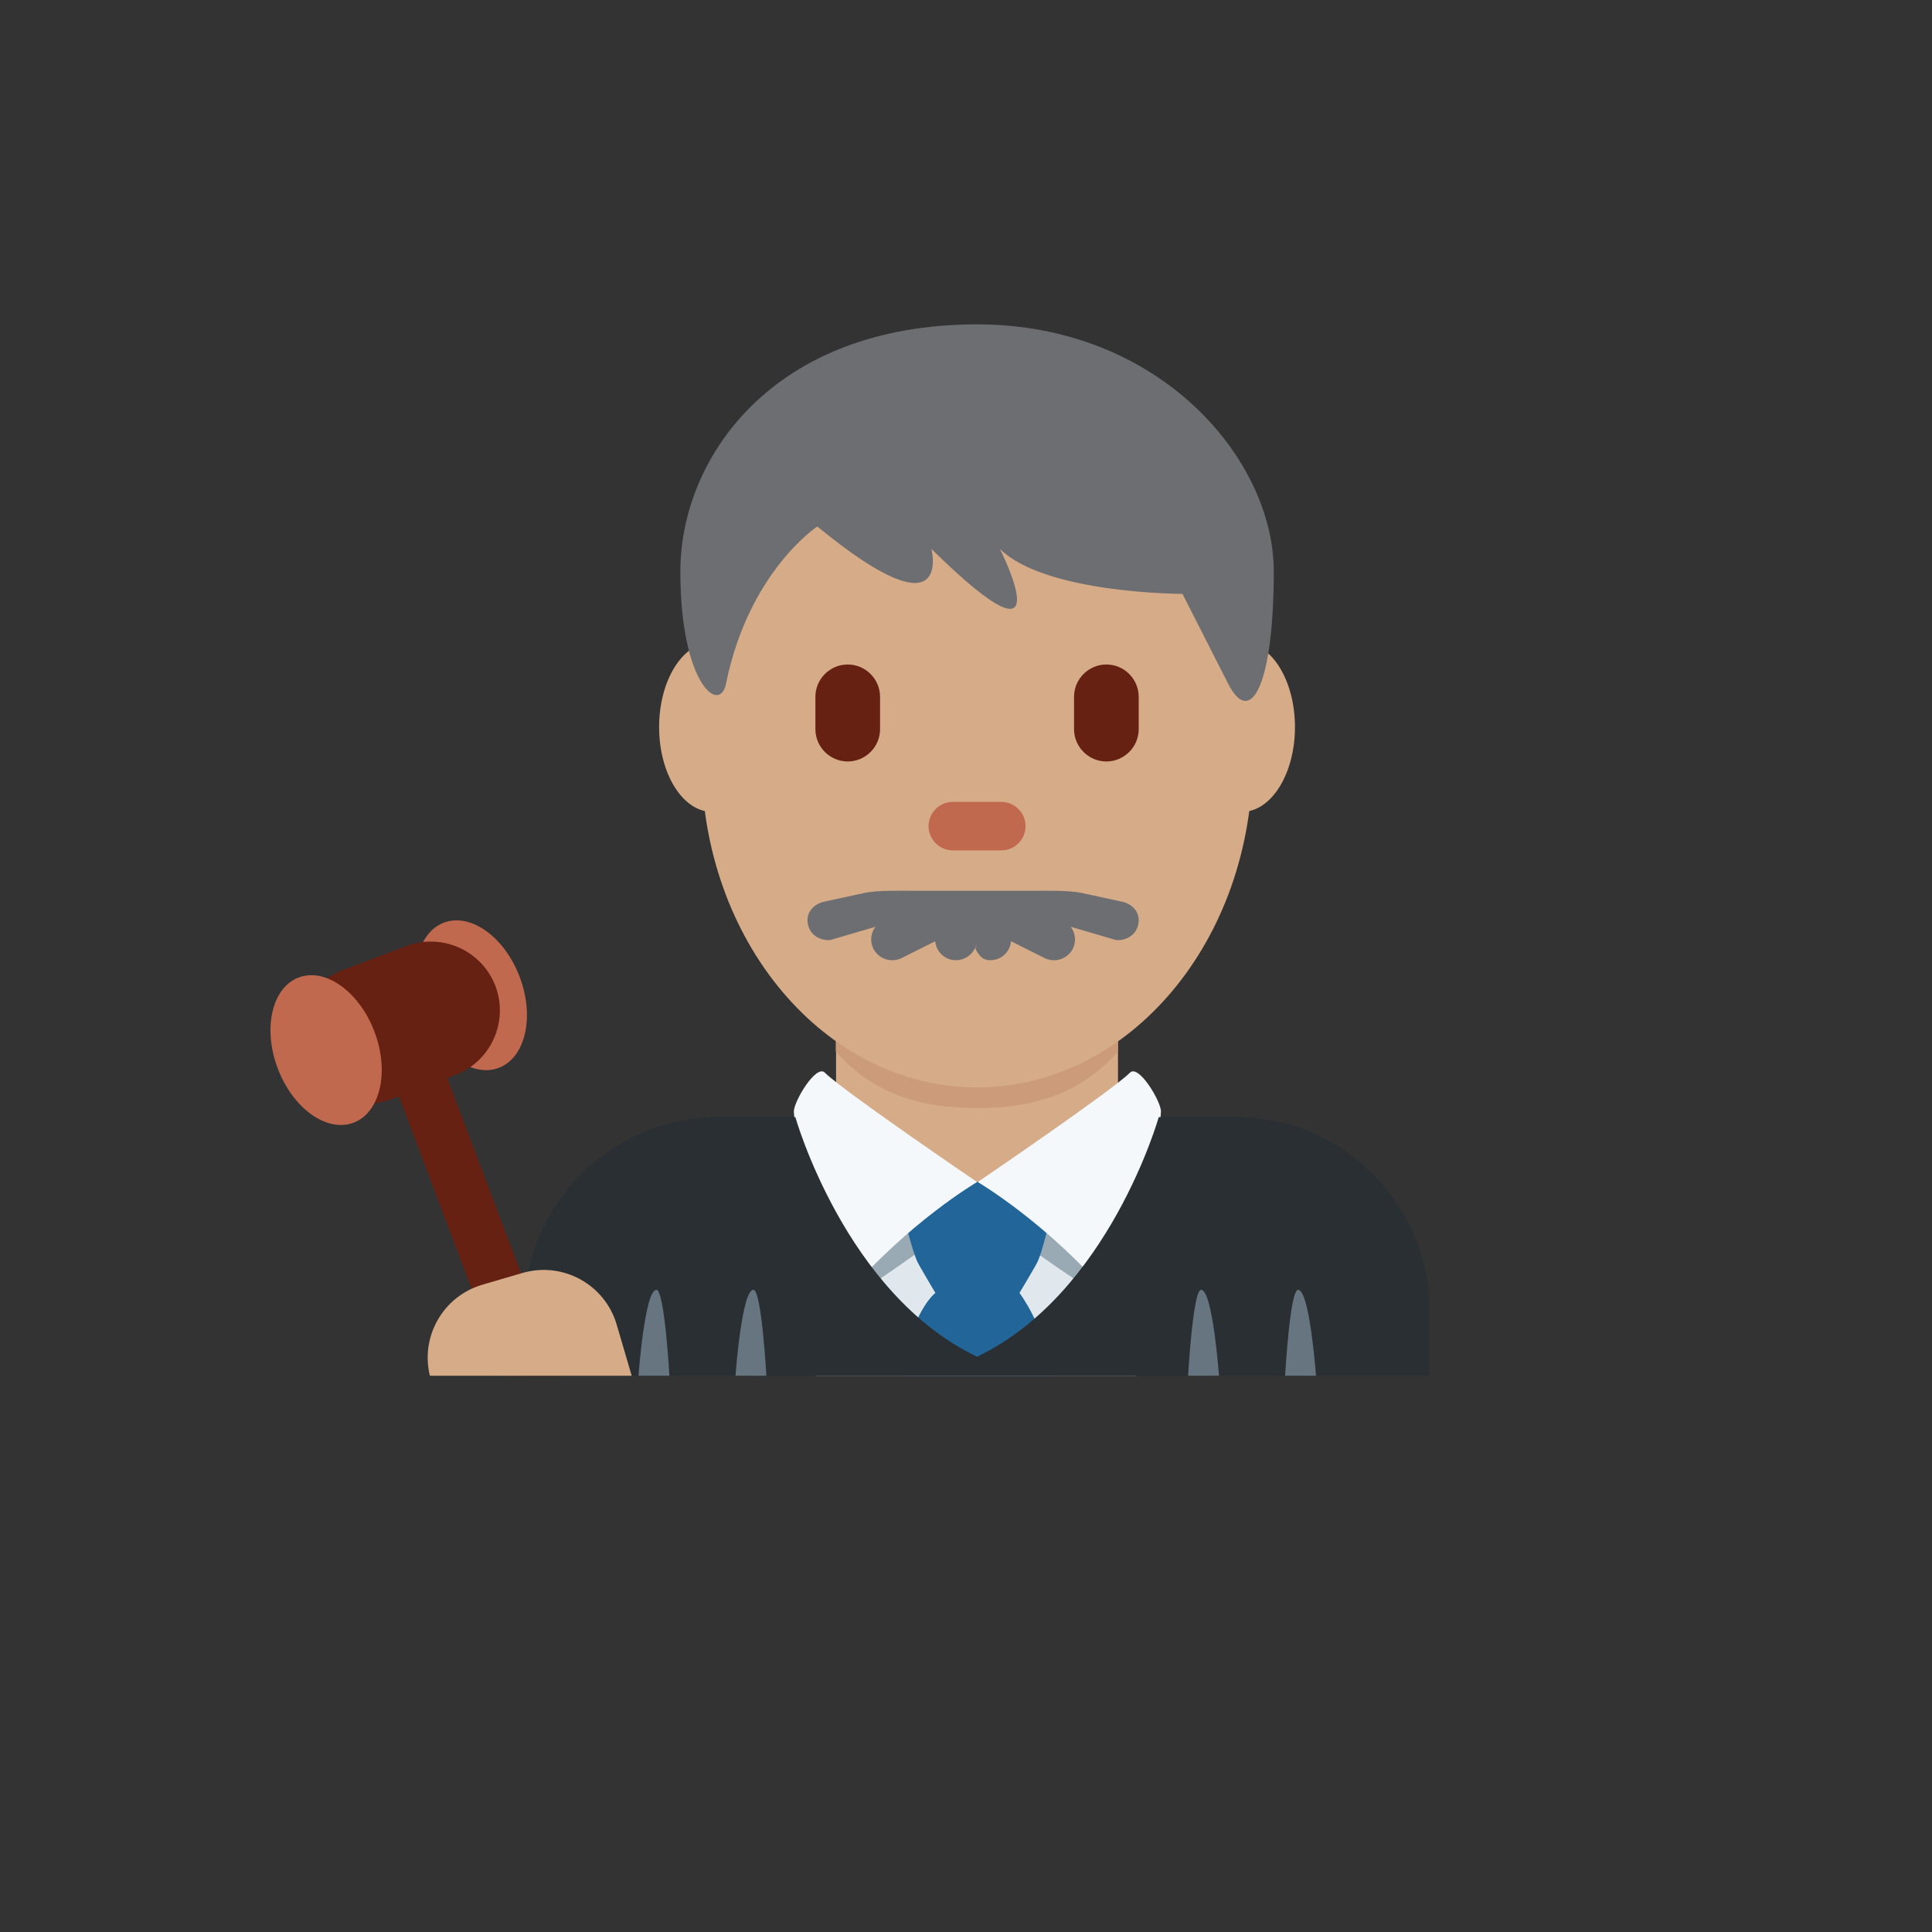 <svg xmlns="http://www.w3.org/2000/svg" version="1.1" xmlns:xlink="http://www.w3.org/1999/xlink" width="100%" height="100%" id="svgWorkerArea" viewBox="-25 -25 625 625" xmlns:idraw="https://idraw.muisca.co" style="background: white;"><rect x="-25" y="-25" width="625" height="625" fill="#333333" stroke="none"/><defs id="defsdoc"><pattern id="patternBool" x="0" y="0" width="10" height="10" patternUnits="userSpaceOnUse" patternTransform="rotate(35)"><circle cx="5" cy="5" r="4" style="stroke: none;fill: #ff000070;"></circle></pattern></defs><g id="fileImp-795782673" class="cosito"><path id="pathImp-391679731" fill="#292F33" class="grouped" d="M437.5 420.056C437.5 420.056 437.5 399.138 437.5 399.138 437.5 364.481 409.404 336.385 374.747 336.385 374.747 336.385 207.405 336.385 207.405 336.385 172.747 336.385 144.651 364.481 144.651 399.138 144.651 399.138 144.651 420.056 144.651 420.056 144.651 420.056 437.5 420.056 437.5 420.056 437.5 420.056 437.5 420.056 437.5 420.056"></path><path id="pathImp-607318782" fill="#E1E8ED" class="grouped" d="M238.781 336.385C238.781 336.385 342.627 336.385 342.627 336.385 342.627 336.385 342.627 420.056 342.627 420.056 342.627 420.056 238.781 420.056 238.781 420.056 238.781 420.056 238.781 336.385 238.781 336.385"></path><path id="pathImp-956272881" fill="#D5AB88" class="grouped" d="M245.475 337.442C263.715 350.703 275.262 357.972 291.076 357.972 306.889 357.972 318.426 350.693 336.666 337.442 336.666 337.442 336.666 297.583 336.666 297.583 336.666 297.583 245.464 297.583 245.464 297.583 245.464 297.583 245.464 337.442 245.464 337.442 245.464 337.442 245.475 337.442 245.475 337.442"></path><path id="pathImp-877682156" fill="#CC9B7A" class="grouped" d="M245.391 315.185C258.109 329.555 273.881 333.446 291.034 333.446 308.176 333.446 323.938 329.545 336.666 315.185 336.666 315.185 336.666 278.673 336.666 278.673 336.666 278.673 245.381 278.673 245.381 278.673 245.381 278.673 245.381 315.185 245.381 315.185 245.381 315.185 245.391 315.185 245.391 315.185"></path><path id="pathImp-868935679" fill="#D5AB88" class="grouped" d="M222.507 210.209C222.507 225.354 214.83 237.632 205.365 237.632 195.9 237.632 188.223 225.354 188.223 210.209 188.223 195.065 195.9 182.776 205.365 182.775 214.83 182.765 222.507 195.054 222.507 210.209M393.918 210.209C393.918 225.354 386.252 237.632 376.776 237.632 367.31 237.632 359.634 225.354 359.634 210.209 359.634 195.065 367.3 182.776 376.776 182.775 386.252 182.765 393.918 195.054 393.918 210.209"></path><path id="pathImp-648341966" fill="#D5AB88" class="grouped" d="M201.935 220.909C201.935 162.454 241.846 115.054 291.076 115.054 340.306 115.054 380.206 162.454 380.206 220.909 380.206 279.363 340.306 326.763 291.076 326.763 241.856 326.763 201.935 279.374 201.935 220.909"></path><path id="pathImp-715741252" fill="#6D6E71" class="grouped" d="M338.402 266.792C338.402 266.792 325.14 263.926 325.14 263.926 320.904 262.932 312.872 263.173 309.086 263.173 309.086 263.173 270.503 263.173 270.503 263.173 266.717 263.173 258.674 262.932 254.438 263.916 254.438 263.916 241.197 266.781 241.197 266.781 237.558 267.838 235.445 270.892 236.491 274.521 237.348 277.533 240.099 279.133 243.08 279.133 243.697 279.133 244.335 278.861 244.963 278.694 244.963 278.694 258.214 274.814 258.214 274.814 256.646 276.843 256.378 279.59 257.524 281.884 259.239 285.251 263.35 286.601 266.727 284.906 266.727 284.906 277.542 279.489 277.542 279.489 277.831 282.963 280.738 285.635 284.225 285.628 286.826 285.628 289.202 284.159 290.365 281.832 290.365 281.832 291.076 280.388 291.076 280.388 291.076 280.388 290.521 281.832 290.521 281.832 291.714 284.227 292.864 285.628 295.385 285.628 296.444 285.623 297.489 285.376 298.439 284.906 300.498 283.843 301.867 281.798 302.068 279.489 302.068 279.489 312.872 284.906 312.872 284.906 316.249 286.607 320.365 285.255 322.076 281.884 323.211 279.588 322.943 276.847 321.385 274.814 321.385 274.814 334.626 278.694 334.626 278.694 335.243 278.861 335.892 279.133 336.519 279.133 339.5 279.133 342.24 277.543 343.109 274.521 344.144 270.892 342.042 267.838 338.402 266.792 338.402 266.792 338.402 266.792 338.402 266.792M291.076 79.933C350.147 79.933 387.067 123.526 387.067 159.85 387.067 196.173 379.683 210.711 372.299 196.173 372.299 196.173 357.531 167.119 357.531 167.119 357.531 167.119 313.238 167.119 298.47 152.581 298.47 152.581 320.622 196.173 276.318 152.581 276.318 152.581 283.702 181.646 239.398 145.322 239.398 145.322 217.246 159.85 209.863 196.173 207.812 206.256 195.095 196.173 195.095 159.85 195.084 123.526 224.62 79.933 291.076 79.933"></path><path id="pathImp-536956025" fill="#662113" class="grouped" d="M249.24 221.337C243.488 221.338 238.781 216.631 238.781 210.879 238.781 210.879 238.781 200.42 238.781 200.42 238.781 194.667 243.488 189.961 249.24 189.961 254.993 189.961 259.699 194.667 259.699 200.42 259.699 200.42 259.699 210.879 259.699 210.879 259.699 216.631 254.993 221.338 249.24 221.337M332.911 221.337C327.159 221.338 322.452 216.631 322.452 210.879 322.452 210.879 322.452 200.42 322.452 200.42 322.452 194.667 327.159 189.961 332.911 189.961 338.664 189.961 343.37 194.667 343.37 200.42 343.37 200.42 343.37 210.879 343.37 210.879 343.37 216.631 338.664 221.338 332.911 221.337"></path><path id="pathImp-627429916" fill="#C1694F" class="grouped" d="M298.92 250.099C298.92 250.099 283.231 250.099 283.231 250.099 278.912 250.099 275.387 246.575 275.387 242.255 275.387 237.936 278.912 234.411 283.231 234.411 283.231 234.411 298.92 234.411 298.92 234.411 303.239 234.411 306.764 237.936 306.764 242.255 306.764 246.575 303.239 250.099 298.92 250.099"></path><path id="pathImp-375139151" fill="#99AAB5" class="grouped" d="M291.086 366.486C291.086 366.486 326.448 392.57 333.894 395.541 335.526 396.2 330.066 357.303 330.066 357.303 330.066 357.303 252.106 357.303 252.106 357.303 252.106 357.303 246.636 396.848 249.69 395.216 256.363 391.629 291.086 366.486 291.086 366.486"></path><path id="pathImp-88754276" fill="#269" class="grouped" d="M304.798 393.26C304.798 393.26 308.72 386.724 310.351 383.785 312.265 380.344 315.089 367.364 315.089 367.364 315.089 367.364 315.089 357.293 315.089 357.292 315.089 357.293 267.156 357.324 267.156 357.324 267.156 357.324 267.156 367.364 267.156 367.364 267.156 367.364 270.158 380.344 272.072 383.785 273.704 386.724 277.594 393.26 277.594 393.26 277.594 393.26 269.719 399.138 266.769 420.067 266.769 420.067 315.581 420.067 315.581 420.067 312.642 403.385 304.798 393.26 304.798 393.26"></path><path id="pathImp-542616484" fill="#F5F8FA" class="grouped" d="M241.835 322.004C247.755 327.924 291.086 357.387 291.086 357.387 291.086 357.387 268.851 370.377 248.372 394.348 246.312 396.754 232.244 345.976 231.816 334.639 231.69 331.469 239.001 319.17 241.835 322.004M340.546 322.004C334.626 327.924 291.295 357.387 291.295 357.387 291.295 357.387 313.531 370.377 334.009 394.348 336.059 396.754 350.137 345.976 350.566 334.639 350.691 331.469 343.38 319.17 340.546 322.004"></path><path id="pathImp-487877" fill="#292F33" class="grouped" d="M349.855 336.385C349.855 336.385 333.727 393.522 291.076 413.896 248.424 393.522 232.297 336.385 232.297 336.385 232.297 336.385 217.863 336.385 217.863 336.385 217.863 336.385 217.863 420.056 217.863 420.056 217.863 420.056 364.288 420.056 364.288 420.056 364.288 420.056 364.288 336.385 364.288 336.385 364.288 336.385 349.855 336.385 349.855 336.385 349.855 336.385 349.855 336.385 349.855 336.385"></path><path id="pathImp-792859464" fill="#66757F" class="grouped" d="M187.355 392.246C189.98 392.246 191.549 420.056 191.549 420.056 191.549 420.056 181.55 420.056 181.55 420.056 181.55 420.056 183.569 392.246 187.355 392.246M218.732 392.246C221.357 392.246 222.926 420.056 222.926 420.056 222.926 420.056 212.927 420.056 212.927 420.056 212.927 420.056 214.946 392.246 218.732 392.246M394.922 392.246C392.297 392.246 390.728 420.056 390.728 420.056 390.728 420.056 400.727 420.056 400.727 420.056 400.716 420.056 398.698 392.246 394.922 392.246M363.545 392.246C360.92 392.246 359.351 420.056 359.351 420.056 359.351 420.056 369.35 420.056 369.35 420.056 369.339 420.056 367.321 392.246 363.545 392.246"></path><path id="pathImp-765474919" fill="#C1694F" class="grouped" d="M143.124 291.046C148.019 304.015 144.986 317.172 136.337 320.456 127.698 323.709 116.716 315.844 111.811 302.875 106.916 289.916 109.949 276.749 118.598 273.475 127.237 270.212 138.219 278.077 143.124 291.046"></path><path id="pathImp-896150103" fill="#662113" class="grouped" d="M156.072 420.056C156.072 420.056 119.686 323.751 119.686 323.751 119.686 323.751 122.301 322.768 122.301 322.768 133.803 318.383 139.607 305.534 135.291 294.006 130.902 282.507 118.054 276.709 106.529 281.026 106.529 281.026 85.663 288.912 85.663 288.912 74.153 293.283 68.345 306.138 72.673 317.664 77.052 329.165 89.902 334.966 101.425 330.643 101.425 330.643 104.04 329.66 104.04 329.66 104.04 329.66 138.188 420.056 138.188 420.056 138.188 420.056 156.072 420.056 156.072 420.056 156.072 420.056 156.072 420.056 156.072 420.056"></path><path id="pathImp-228470577" fill="#C1694F" class="grouped" d="M96.153 308.784C101.048 321.753 98.015 334.91 89.366 338.195 80.727 341.458 69.745 333.593 64.84 320.613 59.945 307.655 62.978 294.487 71.627 291.213 80.277 287.95 91.259 295.815 96.153 308.784"></path><path id="pathImp-92922304" fill="#D5AB88" class="grouped" d="M179.354 420.056C179.354 420.056 174.48 403.447 174.48 403.447 170.637 390.469 157.035 383.03 144.034 386.797 144.034 386.797 130.908 390.646 130.908 390.646 118.353 394.394 110.947 407.332 114.07 420.056 114.07 420.056 179.354 420.056 179.354 420.056 179.354 420.056 179.354 420.056 179.354 420.056"></path></g></svg>